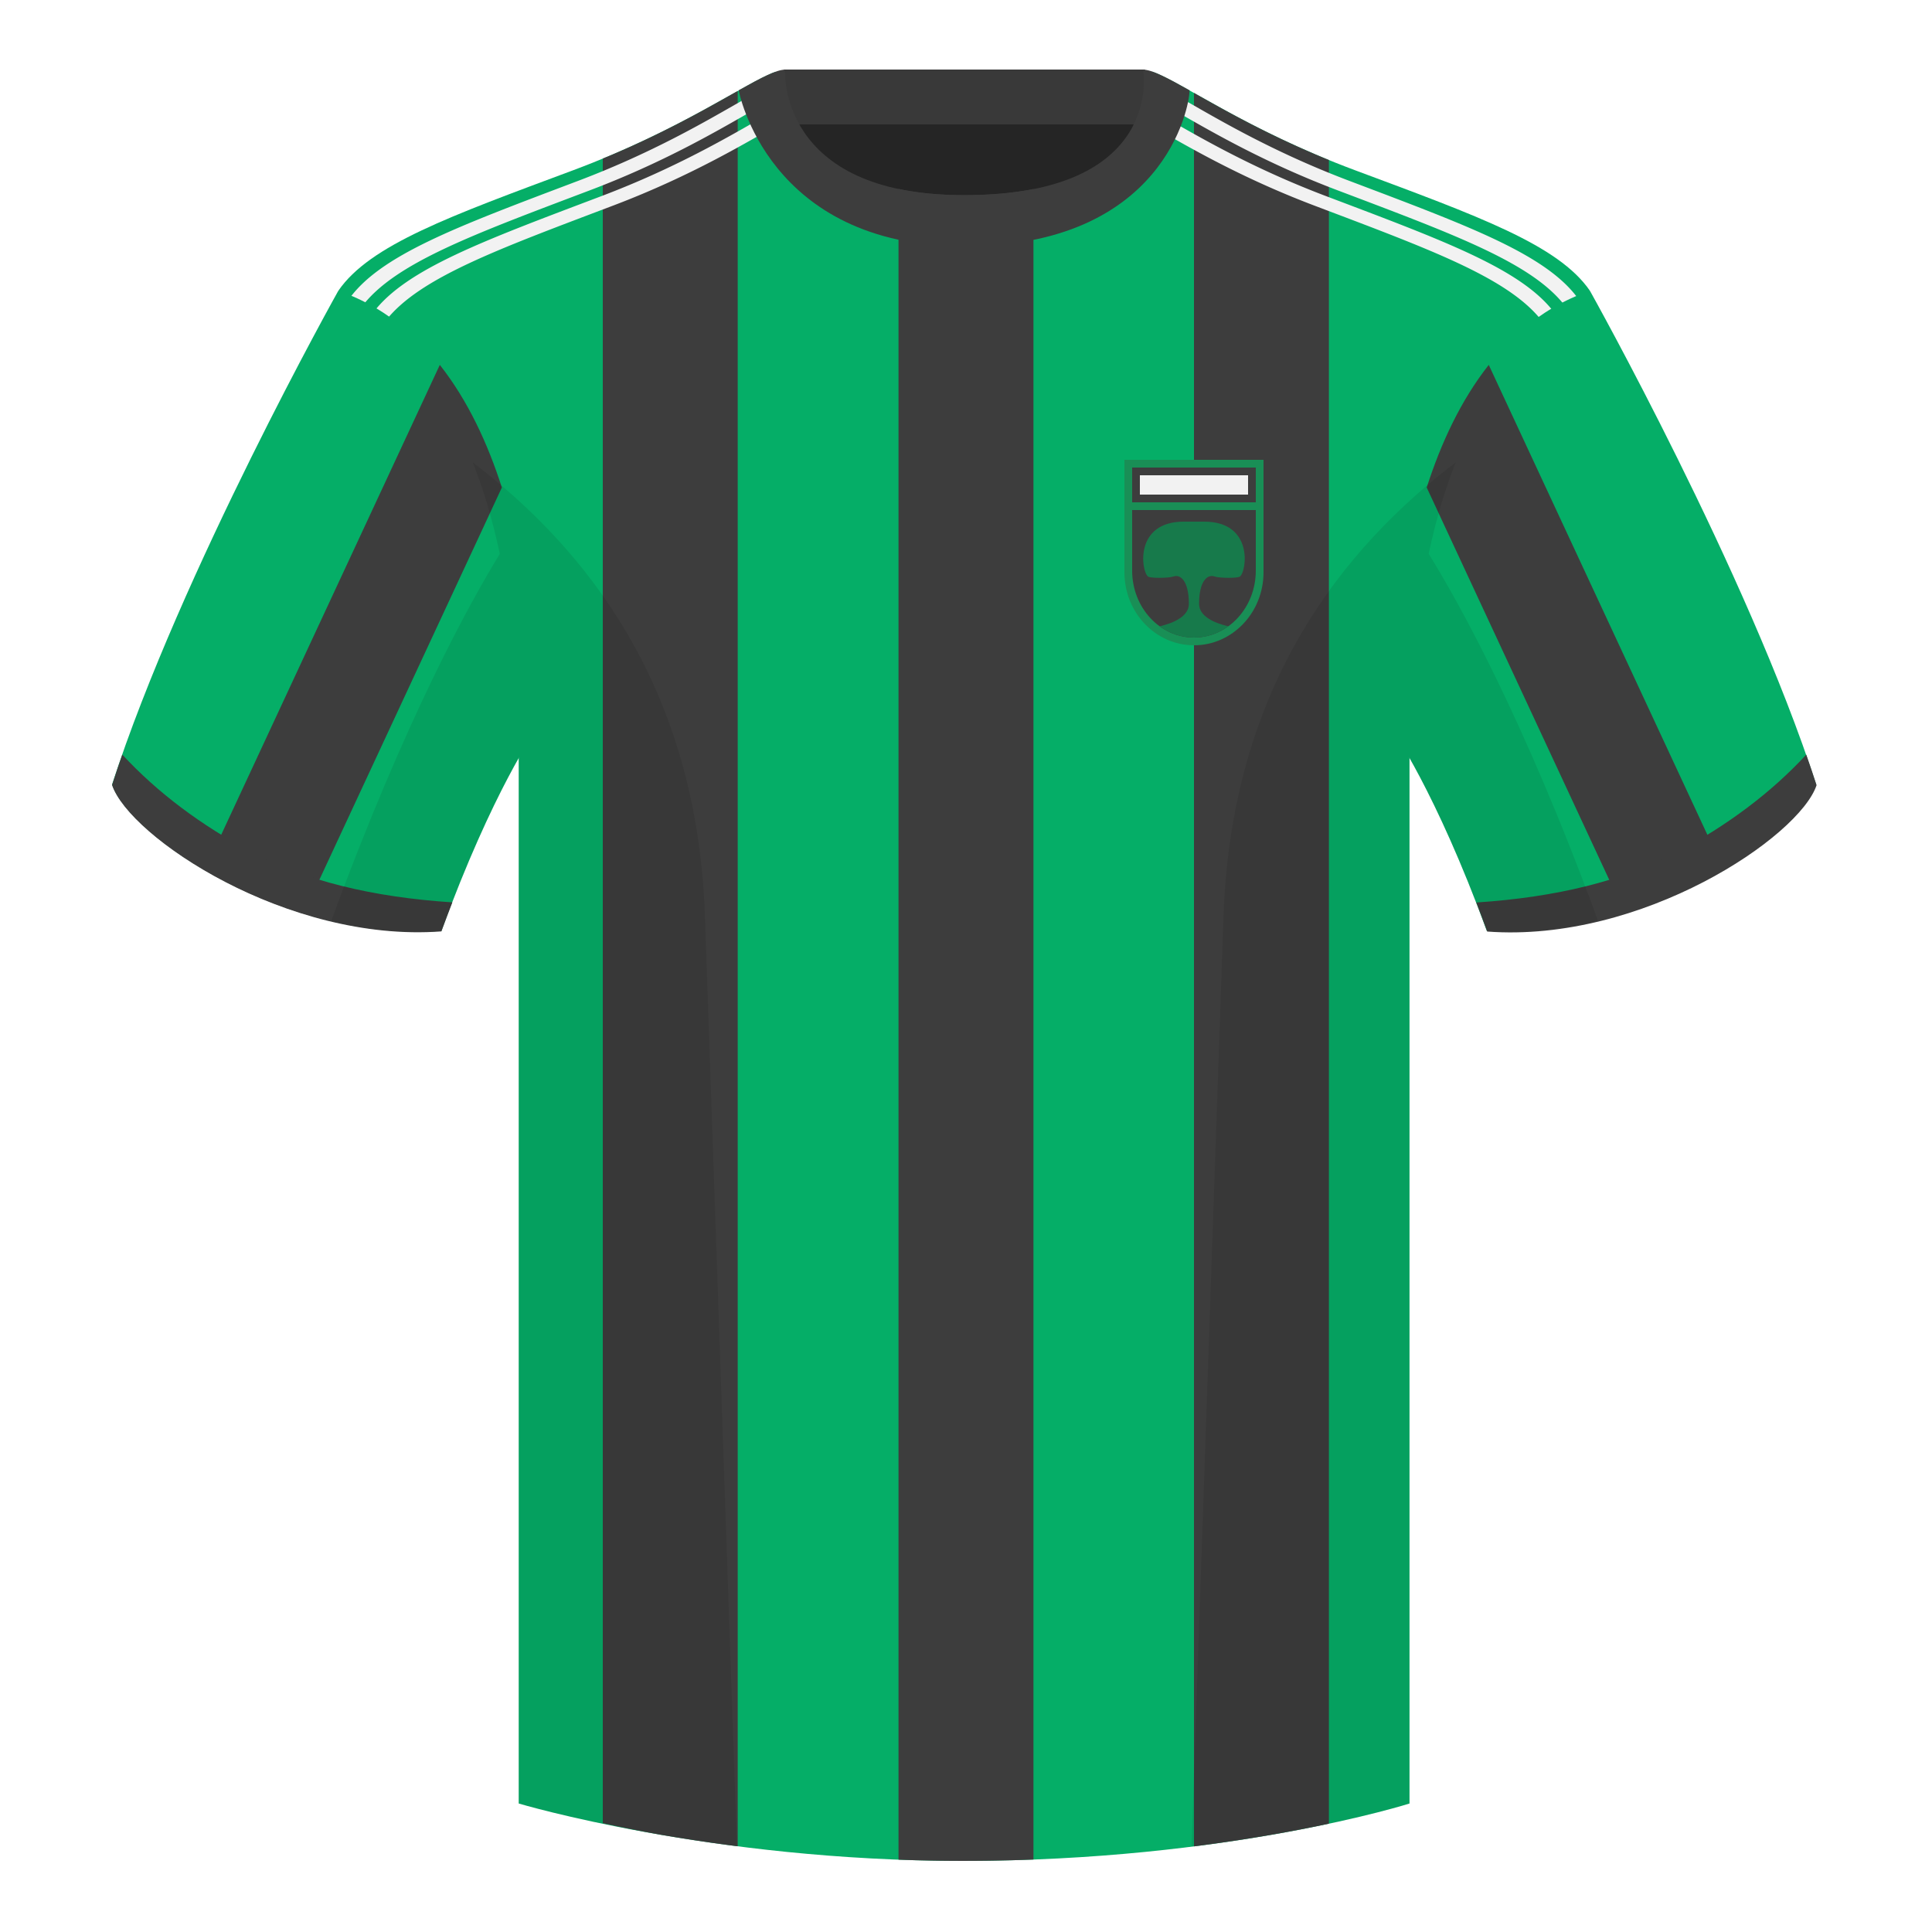 <?xml version="1.0" encoding="utf-8"?><svg width="500" height="500" viewBox="0 0 500 500" fill="none" xmlns="http://www.w3.org/2000/svg"><path fill-rule="evenodd" clip-rule="evenodd" d="M203.006 109.193h93.643V21.898h-93.643v87.295z" fill="#252525"/><path fill-rule="evenodd" clip-rule="evenodd" d="M202.866 32.198h93.459v-14.2h-93.459v14.2z" fill="#393939"/><path fill-rule="evenodd" clip-rule="evenodd" d="M249.514 57.706c-50.081 0-47.798-39.469-48.742-39.14-7.516 2.619-24.133 14.937-52.439 25.495-31.873 11.885-52.626 19.315-60.782 31.2 11.115 8.915 46.694 28.97 46.694 120.345v271.14s49.658 14.855 114.885 14.855c68.929 0 115.649-14.855 115.649-14.855v-271.14c0-91.375 35.579-111.43 46.699-120.345-8.157-11.885-28.91-19.315-60.783-31.2-28.359-10.577-44.981-22.919-52.478-25.509-.927-.32 4.178 39.154-48.703 39.154z" fill="#05AE67"/><path fill-rule="evenodd" clip-rule="evenodd" d="M170.746 474.791c-5.456-.995-10.395-2.003-14.746-2.958V41.044c14.432-5.958 25.373-12.124 33.259-16.568v-0c.57-.321 1.124-.633 1.662-.936v454.278a471.389 471.389 0 01-20.175-3.027zm96.712-425.878V481.247c-5.913.225-12.029.349-18.331.349-5.655 0-11.192-.111-16.59-.315V48.885c4.824 1.02 10.438 1.609 16.972 1.609 6.966 0 12.898-.578 17.949-1.581zM343.921 471.97V41.413c-14.886-6.074-26.12-12.406-34.169-16.943-.254-.143-.505-.284-.752-.424V477.84c14.035-1.779 25.838-3.934 34.921-5.87z" fill="#3D3D3D"/><path fill-rule="evenodd" clip-rule="evenodd" d="M96.646 80.816c8.539-11.24 28.659-18.57 59.041-30.076 19.302-7.312 33.083-15.468 42.191-20.662a18.71 18.71 0 01-.009-.05c1.212-.692 2.343-1.332 3.394-1.911l1.73 3.215c-9.03 5.064-23.459 13.973-44.362 21.892-29.863 11.31-49.812 18.585-58.594 29.504a52.096 52.096 0 00-3.391-1.911zm-6.7-2.876c8.031-11.886 28.465-19.316 59.848-31.201 19.301-7.312 33.083-15.468 42.191-20.662a1.809 1.809 0 01-.01-.05l.024-.014 1.738 3.228c-9.103 5.208-22.521 12.981-40.999 19.981-30.458 11.535-50.603 18.873-59.106 30.161l-3.686-1.444zM402.181 80.819a52.115 52.115 0 00-3.391 1.911c-8.781-10.921-28.73-18.197-58.596-29.507-20.204-7.654-34.36-16.233-43.438-21.371l1.584-3.304c.826.461 1.698.955 2.617 1.479 0 0-.004.017-.01.05 9.108 5.194 22.889 13.35 42.191 20.662 30.384 11.507 50.505 18.838 59.043 30.079zm6.7-2.876c-1.26.439-2.488.921-3.686 1.444-8.501-11.289-28.646-18.628-59.107-30.164-18.275-6.923-31.602-14.603-40.698-19.809l1.413-3.414.048.028s-.003.017-.01.05c9.108 5.194 22.89 13.35 42.191 20.662 31.383 11.885 51.817 19.315 59.848 31.2v.001s0 .001.001.002z" fill="#F2F2F2"/><path fill-rule="evenodd" clip-rule="evenodd" d="M87.55 75.26s-40.763 72.8-58.548 127.77c4.445 13.375 45.208 40.86 85.232 37.885 13.34-36.4 24.46-52 24.46-52S141.658 93.83 87.55 75.26m323.925 0s40.763 72.8 58.547 127.77c-4.444 13.375-45.207 40.86-85.232 37.885-13.34-36.4-24.459-52-24.459-52S357.368 93.83 411.476 75.26" fill="#05AE67"/><path fill-rule="evenodd" clip-rule="evenodd" d="M113.823 94.435c7.258 9.195 12.408 20.353 16.06 31.733l-51.303 110.27c-9.412-2.901-18.145-6.894-25.592-11.248L113.823 94.435v0zm271.468 0v-0L446.126 225.19c-7.447 4.354-16.18 8.347-25.592 11.248l-51.304-110.27c3.653-11.38 8.803-22.538 16.061-31.733z" fill="#3D3D3D"/><path fill-rule="evenodd" clip-rule="evenodd" d="M467.462 195.3c.936 2.666 1.827 5.303 2.667 7.899-4.445 13.375-45.208 40.86-85.232 37.885-.958-2.613-1.904-5.119-2.835-7.52 20.795-1.357 37.993-5.636 51.594-12.837 13.428-7.109 24.697-15.584 33.806-25.427zm-435.807 0c9.103 9.827 20.361 18.291 33.772 25.391 13.611 7.206 30.824 11.486 51.639 12.84-.931 2.4-1.877 4.905-2.834 7.517-40.024 2.975-80.787-24.51-85.232-37.885.836-2.585 1.723-5.209 2.655-7.863zM249.577 63.752c51.478 0 58.278-35.895 58.278-40.38-5.772-3.24-9.728-5.345-12.008-5.345 0 0 5.882 32.495-46.335 32.495-48.52 0-46.335-32.495-46.335-32.495-2.28 0-6.236 2.105-12.003 5.345 0 0 7.368 40.38 58.403 40.38" fill="#3D3D3D"/><path fill-rule="evenodd" clip-rule="evenodd" d="M413.584 238.323c-9.288 2.238-19.065 3.316-28.798 2.592-8.198-22.369-15.557-36.883-20.013-44.748v270.577s-21.102 6.71-55.866 11.111l-.544-.06c1.881-54.795 5.722-166.47 8.276-240.705 2.056-59.755 31.085-95.29 60.099-117.44-2.675 6.781-5.071 14.606-6.999 23.667 7.354 11.852 24.436 42.069 43.831 94.964.005.014.01.028.014.042zM190.716 477.795c-34.248-4.401-56.476-11.051-56.476-11.051V196.172c-4.456 7.867-11.814 22.379-20.01 44.743-9.633.716-19.308-.332-28.51-2.523.005-.032.012-.065.02-.097 19.377-52.848 36.305-83.066 43.609-94.944-1.928-9.075-4.327-16.912-7.006-23.701 29.014 22.15 58.044 57.685 60.099 117.44 2.554 74.235 6.396 185.91 8.276 240.705h-.002z" fill="#000" fill-opacity=".08"/><path fill-rule="evenodd" clip-rule="evenodd" d="M309 167c9.941 0 18-8.459 18-18.894V119h-36v29.106c0 10.435 8.059 18.894 18 18.894z" fill="#198F56"/><path d="M325 147.681c0 9.565-7.163 17.319-16 17.319s-16-7.754-16-17.319V132h32v15.681zM325 130v-9h-32v9h32z" fill="#3D3D3D"/><path fill="#F2F2F2" d="M295 123h28v5h-28z"/><path d="M300.118 162.089c3.863-.909 7.558-2.673 7.558-5.805 0-6.149-2.296-7.693-3.97-7.095-1.324.473-6.177.473-6.618 0-1.765-1.419-3.529-14.189 9.265-14.189h5.294c12.794 0 11.029 12.77 9.265 14.189-.441.473-5.294.473-6.618 0-1.674-.598-3.971.946-3.971 7.095 0 3.132 3.696 4.896 7.558 5.805-2.54 1.839-5.595 2.911-8.881 2.911-3.286 0-6.341-1.072-8.882-2.911z" fill="#177A4B"/></svg>